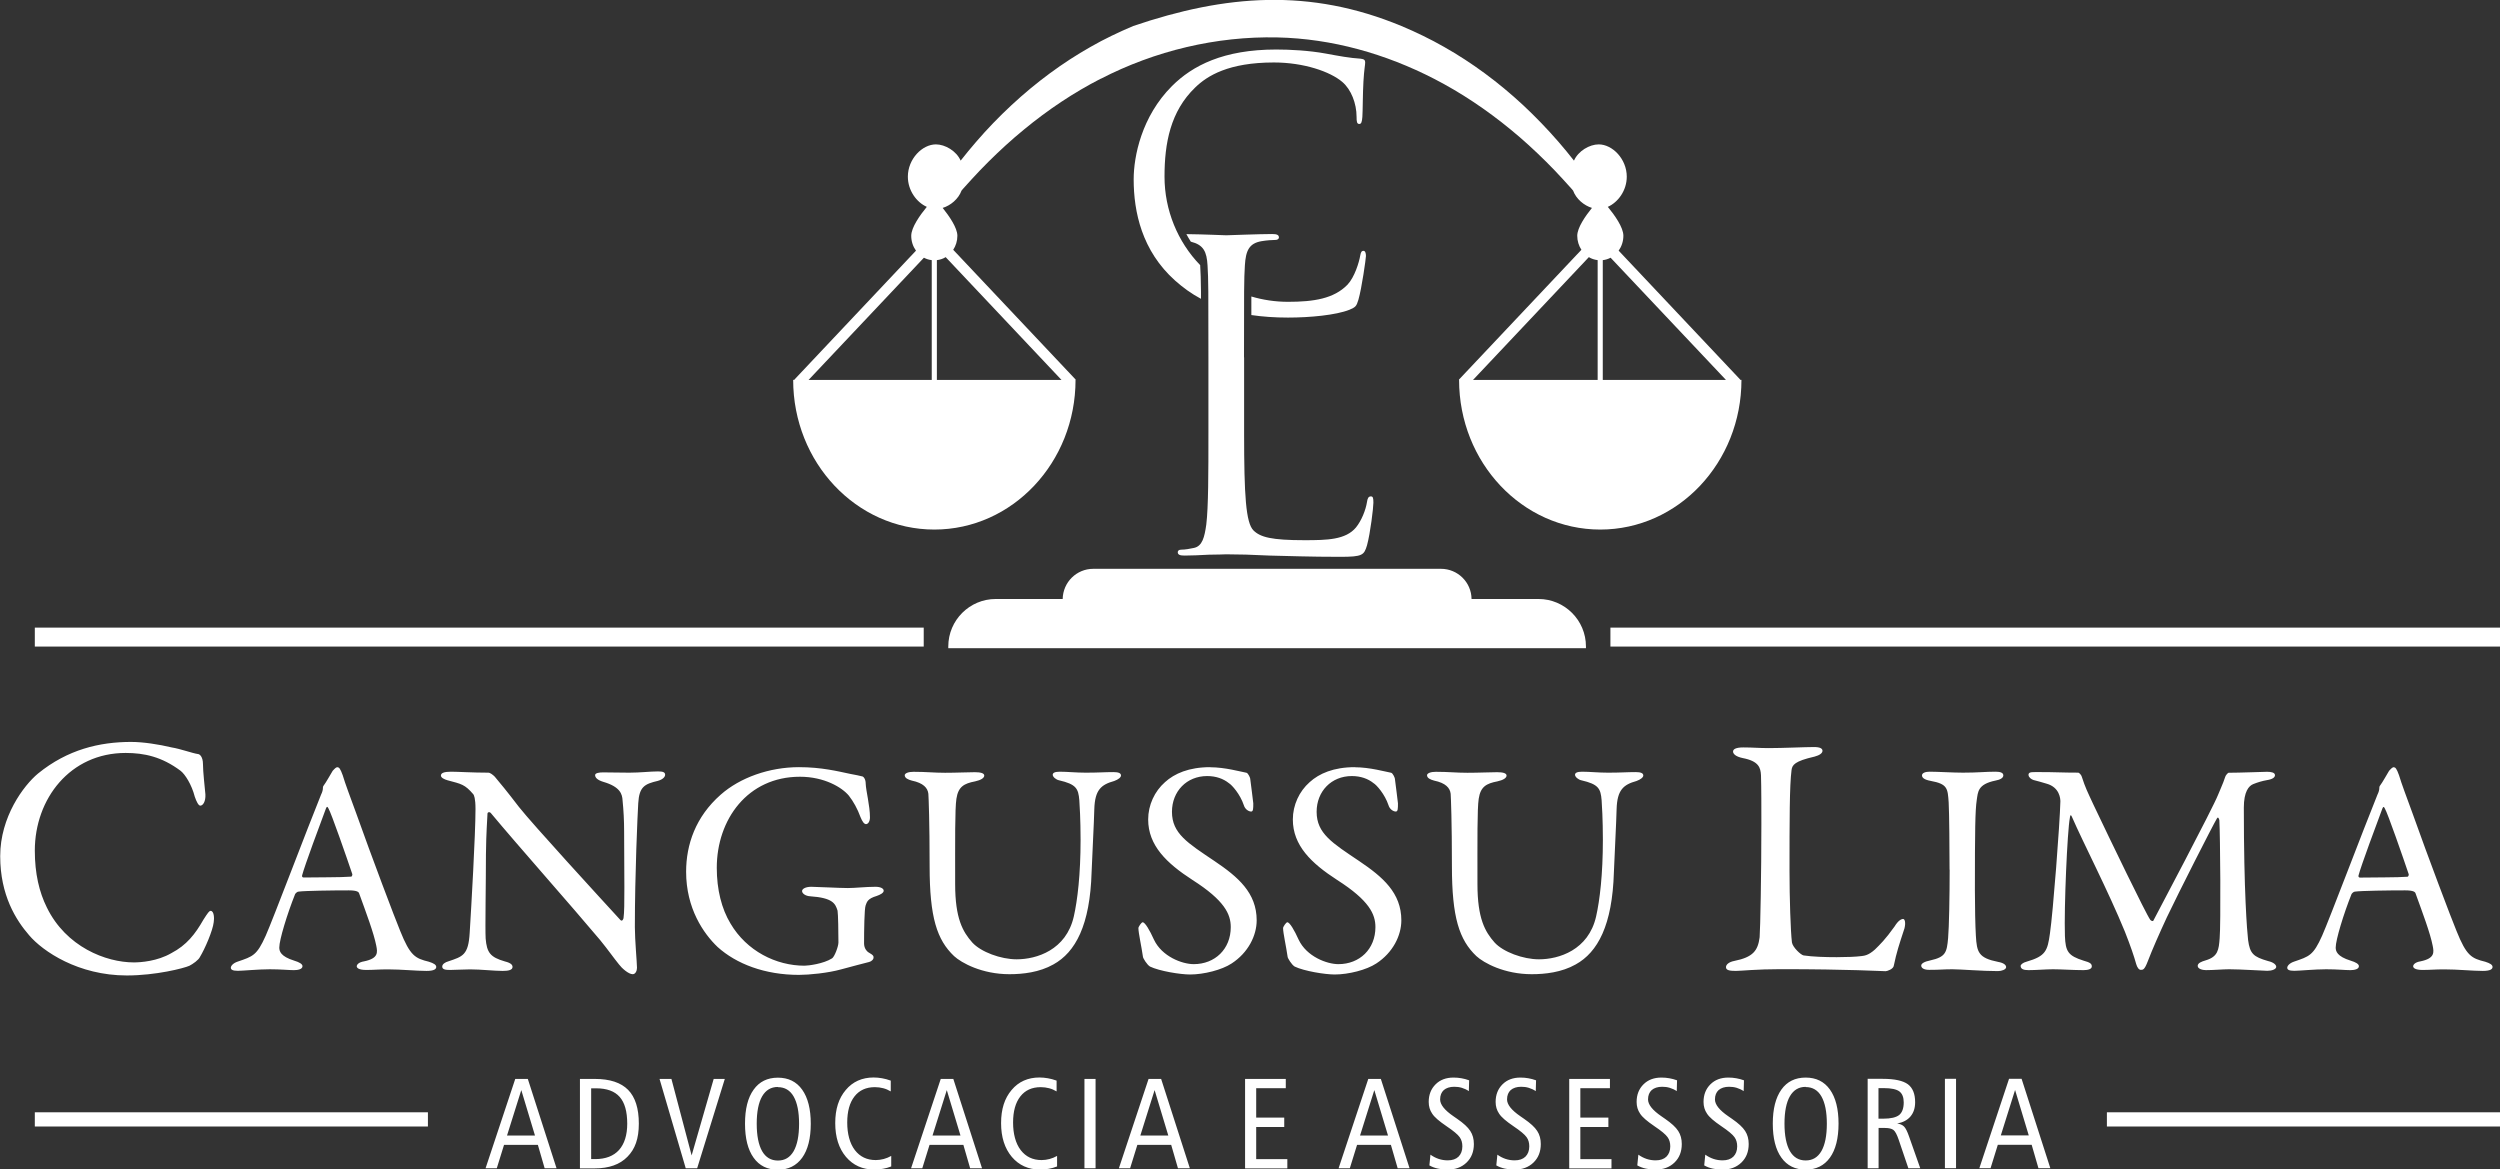 <svg xmlns="http://www.w3.org/2000/svg" id="Layer_2" data-name="Layer 2" viewBox="0 0 258.52 120.93"><rect x="0" y="0" width="258.52" height="120.93" fill="#333333" stroke="none"/><defs><style>      .cls-1, .cls-2 {        fill: #fff;        stroke-width: 0px;      }      .cls-2 {        fill-rule: evenodd;      }    </style></defs><g id="Layer_1-2" data-name="Layer 1"><path class="cls-1" d="m248.98,90.66c-1.04.09-3.67.06-4.93.09-.13,0-.19-.09-.16-.22.25-.98,1.9-5.41,2.47-6.93.09-.22.16-.19.25,0,.28.44,1.93,5.19,2.47,6.8.03.09-.06.25-.1.25m-1.42-11.32c-.16,0-.28.13-.51.38-.22.35-.66,1.17-.95,1.55-.06.09-.06.16-.06.25,0,.16-.06.41-.19.66-1.39,3.42-5,12.97-5.72,14.58-.92,2.06-1.33,2.15-2.91,2.69-.47.16-.7.44-.7.63s.16.32.73.32c.47,0,2.12-.16,3.29-.16s1.96.09,2.5.09c.41,0,.89-.09.89-.41,0-.22-.32-.41-.85-.57-1.42-.44-1.55-.98-1.55-1.36,0-.79.82-3.48,1.64-5.53.06-.09.22-.25.35-.25.66-.09,3.45-.13,5.19-.13.92,0,1.04.19,1.08.32.73,2.02,1.52,4.11,1.77,5.41.13.66.25,1.3-1.26,1.61-.57.09-.76.35-.76.51s.19.38.98.38,1.23-.06,2.24-.06c1.39,0,2.94.16,3.98.16.79,0,1.01-.19,1.01-.41s-.25-.38-.76-.54c-1.42-.35-1.93-.6-2.97-3.19-.54-1.3-2.91-7.56-4.55-12.17-.6-1.64-1.14-3.07-1.39-3.92-.25-.7-.38-.82-.51-.82Zm-37.79.82c0,.22.28.44.51.51.41.1.82.22,1.36.38,1.36.38,1.42,1.58,1.42,1.83-.06,2.37-.76,11.48-1.08,13.66-.25,1.8-.44,2.34-2.4,2.91-.41.1-.63.32-.63.44,0,.35.35.44.82.44.79,0,1.77-.09,2.53-.09.82,0,2.15.09,3.16.09.51,0,.85-.13.85-.38,0-.28-.16-.41-.85-.6-1.61-.51-1.87-.95-1.93-2.56-.1-2.91.25-10.88.51-12.21.03-.35.13-.32.22-.09,1.17,2.69,3.76,7.68,5.47,11.86.6,1.52.95,2.56,1.17,3.35.1.35.28.6.47.6.22,0,.38.03.73-.89.47-1.23,1.2-2.88,1.96-4.52,1.23-2.59,4.77-9.55,5.19-10.25.13-.22.22.06.25.19.09,1.61.16,10.78.03,12.21-.09,1.17-.16,1.9-1.45,2.28-.44.13-.82.28-.82.57,0,.32.51.44.85.44.76,0,1.8-.09,2.4-.09,1.17,0,3.6.16,3.95.16.47,0,.92-.16.92-.41,0-.22-.28-.47-.85-.6-1.52-.44-1.87-.76-2.06-2.18-.1-.89-.44-4.9-.44-13.69,0-1.64.51-2.25.98-2.43.47-.19.92-.32,1.42-.41.57-.09.82-.28.82-.51,0-.28-.41-.35-.82-.35-.28,0-2.85.1-3.98.1-.06,0-.32.28-.35.44-.19.63-.7,1.71-.73,1.83-.51,1.33-6.42,12.49-6.7,13.03-.06.09-.25,0-.32-.1-.44-.6-4.11-8.19-5.88-11.92-.63-1.36-.82-1.71-1.2-2.88-.03-.16-.28-.41-.35-.41-1.83,0-2.18-.06-4.24-.06-.7,0-.92,0-.92.32Zm-8.16,9.77c0,2.69-.06,5.98-.16,7.08-.13,1.49-.25,1.96-1.83,2.31-.63.13-.95.32-.95.54s.22.44.82.44c1.17,0,1.45-.06,2.4-.06.85,0,3.1.19,4.71.19.38,0,.85-.16.85-.41,0-.22-.25-.44-.82-.54-2.06-.41-2.21-1.01-2.31-2.72-.06-1.01-.1-2.97-.1-4.71,0-6.2.03-8.25.19-9.3.13-.85.09-1.64,1.93-2.02.51-.09.82-.28.82-.54s-.28-.38-.79-.38c-1.11,0-1.83.1-3.38.1-1.04,0-2.62-.1-3.45-.1-.44,0-.79.13-.79.38,0,.22.19.44.89.57,1.77.32,1.77.79,1.87,2.25.06,1.04.09,4.96.09,6.93Zm-22.4-12.21c0,.25.28.53,1,.68,1.67.32,1.85,1,1.89,1.78.04,1.17.04,3.63.04,5.05,0,5.16-.11,10.81-.18,11.7-.18,1.39-.68,2.06-2.63,2.45-.57.11-.85.39-.85.64,0,.32.36.39,1.03.39.5,0,2.17-.18,4.59-.18,7.22,0,10.46.21,10.89.21.14,0,.82-.21.85-.6.28-1.35.53-2.1,1.1-3.84.14-.57.04-.96-.14-.96s-.5.14-.89.78c-.96,1.35-1.53,1.89-2.03,2.38-.71.64-1.14.64-1.42.68-.53.07-1.53.11-2.53.11-1.17,0-2.49-.04-3.42-.18-.28-.04-1.14-.85-1.21-1.35-.14-1.17-.25-4.59-.25-7.36,0-5.26,0-8.86.21-10.46.07-.53.32-.92,2.38-1.39.53-.14.82-.36.82-.6s-.25-.39-.89-.39c-.85,0-3.27.11-4.66.11-1.03,0-1.67-.07-2.63-.07-.78,0-1.07.18-1.07.43Zm-31.64,2.47c0,.28.35.44.73.54,1.2.25,1.64.76,1.71,1.36.03.41.13,2.94.13,7.49,0,5.31.76,7.62,2.53,9.3.76.7,2.88,1.87,5.72,1.87,1.39,0,3.1-.19,4.55-1.01,2.28-1.26,3.79-4.05,3.95-9.55.06-1.64.25-5.15.28-6.51.06-1.99.7-2.53,2.06-2.91.44-.16.7-.38.7-.57,0-.25-.28-.35-.79-.35-.89,0-1.55.06-2.85.06-1.01,0-1.9-.1-2.69-.1-.54,0-.73.13-.73.32,0,.22.35.51.66.57,1.77.41,1.99.85,2.09,2.06.03.38.13,2.02.13,4.08,0,3.6-.32,6.26-.7,7.94-.79,3.48-3.86,4.43-5.91,4.43-1.64,0-3.7-.76-4.59-1.74-.98-1.11-1.77-2.47-1.77-6.04,0-4.49-.03-7.78.13-8.82.19-1.26.79-1.58,1.93-1.8.6-.13.95-.35.95-.6s-.38-.35-.98-.35c-.7,0-1.9.06-3.07.06s-1.93-.1-3.26-.1c-.51,0-.92.13-.92.38Zm-7.46-.85c-2.21,0-3.7.66-4.68,1.55-1.08.95-1.74,2.37-1.74,3.86,0,2.69,1.9,4.52,4.59,6.26,3.32,2.12,3.95,3.54,3.95,4.87,0,2.28-1.64,3.83-3.83,3.83-1.2,0-3.29-.79-4.11-2.53-.44-.98-.92-1.8-1.17-1.8-.13,0-.44.47-.44.6,0,.51.32,1.9.47,2.97,0,.13.41.82.73,1.01.98.47,3.13.82,4.14.82,1.42,0,3.29-.47,4.3-1.14,1.71-1.11,2.59-2.88,2.59-4.46,0-2.85-1.93-4.49-4.36-6.13-2.78-1.87-4.4-2.85-4.4-5.09,0-2.12,1.52-3.7,3.64-3.7.92,0,1.68.28,2.24.73.32.19,1.17,1.14,1.55,2.28.13.44.51.66.76.66.22,0,.22-.32.22-.85,0-.13-.25-1.96-.32-2.56,0-.06-.19-.54-.38-.6-.57-.1-2.21-.57-3.76-.57Zm-14.96,0c-2.21,0-3.7.66-4.68,1.55-1.08.95-1.74,2.37-1.74,3.86,0,2.69,1.9,4.52,4.59,6.26,3.32,2.12,3.95,3.54,3.95,4.87,0,2.28-1.64,3.83-3.83,3.83-1.2,0-3.29-.79-4.11-2.53-.44-.98-.92-1.8-1.17-1.8-.13,0-.44.47-.44.6,0,.51.32,1.9.47,2.97,0,.13.41.82.73,1.01.98.47,3.13.82,4.14.82,1.42,0,3.29-.47,4.3-1.14,1.71-1.11,2.59-2.88,2.59-4.46,0-2.85-1.93-4.49-4.36-6.13-2.78-1.87-4.4-2.85-4.4-5.09,0-2.12,1.52-3.7,3.64-3.7.92,0,1.68.28,2.24.73.32.19,1.17,1.14,1.55,2.28.13.44.51.66.76.66.22,0,.22-.32.22-.85,0-.13-.25-1.96-.32-2.56,0-.06-.19-.54-.38-.6-.57-.1-2.21-.57-3.76-.57Zm-31.59.85c0,.28.35.44.73.54,1.2.25,1.64.76,1.71,1.36.03.41.13,2.94.13,7.49,0,5.31.76,7.62,2.53,9.3.76.7,2.88,1.87,5.72,1.87,1.39,0,3.1-.19,4.55-1.01,2.28-1.26,3.79-4.05,3.95-9.55.06-1.64.25-5.15.28-6.51.06-1.99.7-2.53,2.06-2.91.44-.16.7-.38.7-.57,0-.25-.28-.35-.79-.35-.89,0-1.55.06-2.85.06-1.01,0-1.9-.1-2.69-.1-.54,0-.73.13-.73.32,0,.22.35.51.66.57,1.77.41,1.99.85,2.09,2.06.03.38.13,2.02.13,4.08,0,3.6-.32,6.26-.7,7.94-.79,3.48-3.86,4.43-5.91,4.43-1.64,0-3.7-.76-4.59-1.74-.98-1.11-1.77-2.47-1.77-6.04,0-4.49-.03-7.78.13-8.82.19-1.26.79-1.58,1.93-1.8.6-.13.95-.35.95-.6s-.38-.35-.98-.35c-.7,0-1.9.06-3.07.06s-1.93-.1-3.26-.1c-.51,0-.92.13-.92.38Zm-10.94-.85c-3.07,0-6.1,1.08-8.1,2.85-2.59,2.28-3.57,5.15-3.57,7.97,0,3.79,1.8,6.39,3.26,7.78,1.93,1.74,4.87,2.88,8.41,2.88,1.04,0,3-.19,4.36-.57,1.23-.35,2.31-.6,2.88-.76.35-.1.47-.32.47-.44,0-.16.03-.25-.54-.57-.16-.1-.44-.41-.44-.92,0-1.3.03-3.57.16-3.92.13-.35.19-.7,1.14-.98.38-.13.73-.32.73-.54,0-.25-.35-.41-.85-.41-1.01,0-2.09.13-2.85.13-.92,0-3.23-.13-3.79-.13-.6,0-.95.22-.95.44,0,.25.35.51.82.54,2.37.16,2.62.76,2.85,1.49.06.38.09,2.18.09,3.29,0,.41-.41,1.49-.66,1.64-.89.57-2.47.76-2.85.76-2.94,0-5.98-1.52-7.65-4.36-.92-1.52-1.42-3.51-1.42-5.76,0-5,3.19-9.42,8.6-9.42,2.53,0,4.36,1.11,5.06,1.96.47.6.89,1.36,1.2,2.21.19.47.38.73.57.73.22,0,.41-.28.41-.7,0-1.2-.41-2.72-.44-3.48,0-.51-.25-.76-.38-.76-.35-.09-.57-.13-1.2-.25-1.33-.28-3-.7-5.31-.7Zm-37.03.85c0,.25.35.41.7.51,1.42.38,1.77.41,2.66,1.45.06.09.22.38.22,1.52,0,2.62-.44,10.21-.6,12.78-.13,2.34-.73,2.47-2.21,2.97-.32.09-.63.28-.63.54,0,.32.38.35.82.35.54,0,1.36-.06,2.06-.06,1.14,0,2.47.16,3.38.16.6,0,1.01-.1,1.01-.41,0-.19-.13-.41-.79-.57-1.52-.44-1.87-.92-1.99-2.37-.06-.98.03-5.85.03-8.7.03-2.47.13-3.35.16-4.21,0-.16.22-.22.35-.06,2.85,3.42,8.32,9.58,11.29,13.12.85,1.04,1.42,1.87,1.96,2.53.28.38.98,1.01,1.42,1.01.28,0,.44-.35.44-.66,0-.51-.22-2.88-.22-4.21,0-5.44.28-11.67.35-12.81.1-1.71.66-1.99,2.02-2.31.57-.16.76-.44.76-.63,0-.25-.19-.35-.73-.35-.82,0-1.83.13-2.97.13-1.01,0-1.9-.03-2.72-.03-.38,0-.82.06-.82.28,0,.25.22.51.85.7,1.74.51,1.96,1.26,1.99,1.93.1.98.16,2.09.16,3.16,0,4.55.09,7.97-.06,8.98,0,.09-.13.41-.32.22-2.12-2.31-9.08-9.9-10.5-11.7-1.23-1.61-2.02-2.56-2.5-3.13-.19-.19-.47-.41-.66-.41-1.61,0-3.16-.1-3.86-.1s-1.04.13-1.04.38Zm-9.26,10.47c-1.04.09-3.67.06-4.93.09-.13,0-.19-.09-.16-.22.25-.98,1.9-5.41,2.47-6.93.09-.22.16-.19.25,0,.28.44,1.93,5.19,2.47,6.8.03.09-.06.25-.09.25Zm-1.42-11.32c-.16,0-.28.13-.51.38-.22.35-.66,1.17-.95,1.55-.06.09-.06.16-.06.25,0,.16-.06.41-.19.66-1.39,3.42-5,12.97-5.72,14.58-.92,2.06-1.33,2.15-2.91,2.69-.47.16-.7.44-.7.63s.16.32.73.32c.47,0,2.12-.16,3.29-.16s1.96.09,2.5.09c.41,0,.89-.09.89-.41,0-.22-.32-.41-.85-.57-1.42-.44-1.55-.98-1.55-1.36,0-.79.82-3.48,1.64-5.53.06-.09.22-.25.35-.25.66-.09,3.45-.13,5.19-.13.92,0,1.04.19,1.08.32.73,2.02,1.52,4.11,1.77,5.41.13.66.25,1.3-1.26,1.61-.57.09-.76.35-.76.51s.19.38.98.38,1.23-.06,2.25-.06c1.39,0,2.94.16,3.98.16.79,0,1.01-.19,1.01-.41s-.25-.38-.76-.54c-1.42-.35-1.93-.6-2.97-3.19-.54-1.3-2.91-7.56-4.55-12.17-.6-1.64-1.14-3.07-1.39-3.92-.25-.7-.38-.82-.51-.82Zm-21.34-2.61c-3.27,0-6.58.78-9.64,3.27-1.49,1.24-3.91,4.48-3.91,8.54s1.64,6.62,2.99,8.18c1.42,1.67,5.09,4.16,10.1,4.16,3.02,0,5.91-.75,6.47-1,.36-.18.96-.6,1.1-.92.5-.82,1.32-2.7,1.42-3.59.07-.39.04-1.17-.32-1.17-.14,0-.28.18-.75.92-.85,1.49-1.74,2.63-3.31,3.45-1.46.85-3.2.96-3.88.96-2.88,0-7.01-1.6-9-5.69-.78-1.57-1.24-3.49-1.24-5.87,0-5.37,3.66-10.1,9.39-10.1,1.92,0,3.74.39,5.69,1.85.46.36,1.14,1.42,1.46,2.67.18.53.39.93.57.93.28,0,.57-.43.53-1.17-.07-.78-.25-2.35-.25-3.1,0-.82-.36-1.07-.53-1.07-.53-.07-1.78-.53-2.7-.68-1.35-.32-2.95-.57-4.2-.57Z"></path><path class="cls-2" d="m95.52,66.86H3.6v-1.96h91.92v1.96Zm163,0h-91.99v-1.96h91.99v1.96Z"></path><path class="cls-2" d="m217.87,115.02h40.65v1.47h-40.65v-1.47Zm-214.27,0h40.65v1.47H3.6v-1.47Z"></path><path class="cls-2" d="m165.21,39.29h-12.89l11.98-12.7c.27.17.58.27.91.31v12.39Zm.53,0v-12.39c.29-.03.56-.12.81-.25l11.93,12.64h-12.74Zm-68.86,0h12.89l-11.98-12.7c-.27.17-.58.27-.91.31v12.39Zm-.53,0v-12.39c-.29-.03-.56-.12-.81-.25l-11.93,12.64h12.74Zm17.45-31.14c-2.76,1.42-5.41,3.18-7.93,5.26-1.26,1.03-2.48,2.15-3.67,3.33-.59.59-1.18,1.2-1.75,1.83-.29.31-.57.63-.86.95l-.16.19c-.32.87-1.13,1.54-1.95,1.79.68.85,1.52,2.06,1.52,2.88,0,.54-.16,1.04-.43,1.45l12.67,13.43-.02.02c0,8.55-6.54,15.48-14.6,15.48-8.06,0-14.6-6.93-14.6-15.48h.14s-.02-.02-.02-.02l12.58-13.34c-.31-.43-.49-.96-.49-1.54,0-.86.91-2.14,1.61-2.99-1.06-.47-1.96-1.69-1.96-3.12,0-1.84,1.49-3.34,2.9-3.34.95,0,2.12.68,2.56,1.68.51-.65,1.04-1.3,1.58-1.92,1.17-1.36,2.39-2.62,3.67-3.81,2.55-2.37,5.3-4.4,8.18-6.03.72-.41,1.45-.8,2.18-1.15.74-.36,1.48-.69,2.23-1.01,9.59-3.26,18.27-3.93,27.74,0,.75.31,1.49.65,2.23,1.01.74.36,1.46.74,2.18,1.15,2.88,1.63,5.63,3.66,8.18,6.03,1.27,1.19,2.5,2.46,3.67,3.81.54.62,1.06,1.26,1.58,1.92.44-1,1.61-1.68,2.56-1.68,1.41,0,2.9,1.5,2.9,3.34,0,1.43-.9,2.65-1.96,3.12.7.85,1.61,2.12,1.61,2.99,0,.58-.19,1.12-.49,1.54l12.58,13.34-.02.02h.14c0,8.55-6.54,15.48-14.6,15.48-8.06,0-14.6-6.93-14.6-15.48l-.02-.02,12.67-13.43c-.27-.41-.43-.91-.43-1.45,0-.83.84-2.04,1.52-2.88-.82-.25-1.63-.92-1.95-1.79l-.16-.19c-.28-.32-.57-.64-.86-.95-.57-.63-1.16-1.24-1.75-1.83-1.19-1.18-2.41-2.3-3.67-3.33-2.52-2.07-5.17-3.84-7.93-5.26-5.01-2.58-10.56-4.16-16.21-4.28-6.3-.14-12.65,1.38-18.27,4.28Zm17.24,58.88h-32.98v-.18c0-2.71,2.2-4.91,4.91-4.91h6.92c.03-1.73,1.43-3.12,3.16-3.12h8.42s19.12,0,19.12,0h8.42c1.73,0,3.14,1.39,3.16,3.12h6.92c2.71,0,4.91,2.2,4.91,4.91v.18h-32.98Z"></path><path class="cls-2" d="m124.11,27.42c-2.33-2.4-3.69-5.7-3.69-9.15s.6-6.75,3.18-9.23c1.24-1.2,3.43-2.58,8.13-2.58,3.11,0,5.83.95,7.07,2.01.92.78,1.48,2.23,1.48,3.61,0,.49.03.74.28.74.21,0,.28-.21.32-.74.04-.53.04-2.48.11-3.64.07-1.27.18-1.7.18-1.98,0-.21-.07-.35-.46-.39-1.13-.07-2.26-.28-3.61-.53-1.73-.32-3.71-.42-5.13-.42-5.45,0-8.66,1.66-10.78,3.78-3.15,3.15-3.96,7.28-3.96,9.65,0,3.36.85,7.39,4.28,10.46.82.73,1.7,1.37,2.68,1.89v-.75c-.01-1.3-.04-1.96-.08-2.66h0s0-.08,0-.08Zm3.8,2.68c-.8-.36-1.55-.8-2.24-1.31,0,.37.01.81.02,1.37,0,.46,0,.94,0,1.46.69.27,1.42.5,2.2.68,0-.9,0-1.61,0-2.19Zm5.28,2.74c2.26,0,4.95-.25,6.36-.81.64-.28.71-.35.92-1.03.35-1.2.78-4.28.78-4.53,0-.28-.07-.53-.25-.53-.21,0-.28.14-.35.53-.11.64-.57,2.19-1.31,2.97-1.41,1.45-3.5,1.77-6.15,1.77-1.34,0-2.61-.2-3.79-.55,0,.53,0,1.16,0,1.92,1.16.17,2.42.26,3.79.26Z"></path><path class="cls-2" d="m128.64,36.95c0-6.86,0-8.09.09-9.5.09-1.54.44-2.29,1.72-2.51.53-.09,1.14-.13,1.45-.13.18,0,.35-.09.35-.26,0-.26-.22-.35-.7-.35-1.32,0-4.53.13-4.75.13-.19,0-2.28-.1-4.12-.12.14.27.3.52.46.78,1.32.33,1.65,1.03,1.73,2.47.09,1.41.09,2.64.09,9.5v7.74c0,4.22,0,7.7-.22,9.54-.18,1.28-.4,2.24-1.28,2.42-.4.09-.92.18-1.32.18-.26,0-.35.13-.35.26,0,.26.22.35.7.35.66,0,1.63-.04,2.51-.09.88,0,1.63-.04,1.8-.04,1.28,0,2.64.04,4.49.13,1.85.04,4.13.13,7.3.13,2.33,0,2.46-.18,2.77-1.19.35-1.28.66-3.91.66-4.4s-.04-.66-.26-.66c-.26,0-.35.22-.4.57-.13.84-.57,1.94-1.14,2.64-1.06,1.28-2.99,1.32-5.32,1.32-3.43,0-4.57-.31-5.28-1.01-.79-.79-.97-3.61-.97-10.07v-7.83Z"></path><path class="cls-2" d="m207.76,111.56h1.29l2.97,9.24h-1.23l-.7-2.42h-3.5l-.75,2.42h-1.16l3.07-9.24Zm.61,1.17l-1.47,4.68h2.89l-1.41-4.68Zm-7.25-1.17h1.15v9.24h-1.15v-9.24Zm-8,0h1.57c1.23,0,2.09.19,2.6.56.5.38.75.99.75,1.86,0,.6-.16,1.09-.48,1.47-.32.38-.78.62-1.38.73.3.04.54.14.71.31.17.17.34.51.52,1.03l1.16,3.29h-1.23l-1-2.95c-.18-.53-.36-.87-.54-1.01-.18-.14-.48-.21-.89-.21h-.65v4.17h-1.13v-9.24Zm1.13.96v3.16h.49c.79,0,1.33-.13,1.65-.38.31-.26.47-.69.47-1.3,0-.53-.15-.91-.45-1.14-.3-.22-.83-.34-1.61-.34h-.56Zm-7.53-1.09c1.08,0,1.92.41,2.51,1.24.59.83.89,2,.89,3.52s-.3,2.7-.89,3.52c-.59.82-1.43,1.24-2.51,1.24s-1.92-.41-2.51-1.24c-.59-.82-.89-2-.89-3.52s.3-2.69.89-3.52c.59-.83,1.43-1.24,2.51-1.24Zm0,.96c-.71,0-1.25.32-1.63.97-.37.64-.56,1.59-.56,2.83s.19,2.19.56,2.84c.37.64.91.97,1.63.97s1.25-.32,1.63-.97c.37-.65.56-1.59.56-2.83s-.19-2.17-.56-2.82c-.37-.65-.92-.97-1.63-.97Zm-6.38-.68l-.03,1.12c-.22-.15-.47-.26-.72-.34-.26-.08-.52-.11-.79-.11-.46,0-.82.12-1.08.34-.25.23-.38.55-.38.97,0,.53.46,1.11,1.38,1.74.17.11.3.2.39.27.65.45,1.1.86,1.35,1.25.25.38.37.83.37,1.35,0,.79-.25,1.43-.76,1.92-.51.49-1.17.73-1.99.73-.34,0-.66-.04-.98-.11-.32-.07-.61-.18-.87-.33l.11-1.11c.26.19.55.34.85.44.3.1.62.15.94.15.48,0,.85-.13,1.11-.38.26-.26.4-.61.4-1.07,0-.37-.09-.69-.28-.95-.19-.27-.64-.65-1.37-1.14-.75-.51-1.24-.93-1.47-1.29-.24-.35-.36-.75-.36-1.21,0-.75.24-1.35.71-1.82.47-.47,1.09-.7,1.85-.7.28,0,.55.02.82.07.26.04.53.12.79.21Zm-6.92,0l-.03,1.12c-.22-.15-.47-.26-.72-.34-.26-.08-.52-.11-.79-.11-.46,0-.82.12-1.08.34-.25.23-.38.55-.38.97,0,.53.46,1.11,1.38,1.74.17.11.3.2.39.27.65.45,1.1.86,1.35,1.25.25.38.37.83.37,1.35,0,.79-.25,1.43-.76,1.92-.51.49-1.17.73-1.99.73-.34,0-.66-.04-.98-.11-.32-.07-.61-.18-.87-.33l.11-1.11c.26.19.55.34.85.44.3.1.62.15.94.15.48,0,.85-.13,1.11-.38.26-.26.4-.61.4-1.07,0-.37-.09-.69-.28-.95-.19-.27-.64-.65-1.37-1.14-.75-.51-1.24-.93-1.47-1.29-.24-.35-.36-.75-.36-1.21,0-.75.24-1.35.71-1.82.47-.47,1.09-.7,1.85-.7.28,0,.55.02.82.07.26.04.53.12.79.21Zm-11.15-.14h4.21v.96h-3.06v3.04h2.9v.97h-2.9v3.32h3.22v.96h-4.37v-9.24Zm-3.43.14l-.03,1.12c-.22-.15-.47-.26-.72-.34-.26-.08-.52-.11-.79-.11-.46,0-.82.12-1.08.34-.25.23-.38.55-.38.97,0,.53.46,1.11,1.38,1.74.17.11.3.2.39.27.65.45,1.1.86,1.35,1.25.25.38.37.83.37,1.35,0,.79-.25,1.43-.76,1.92-.51.49-1.17.73-1.99.73-.34,0-.66-.04-.98-.11-.32-.07-.61-.18-.87-.33l.11-1.11c.26.19.55.34.85.44.3.1.62.15.94.15.48,0,.85-.13,1.11-.38.26-.26.4-.61.4-1.07,0-.37-.09-.69-.28-.95-.19-.27-.64-.65-1.37-1.14-.75-.51-1.24-.93-1.47-1.29-.24-.35-.36-.75-.36-1.21,0-.75.24-1.35.71-1.82.47-.47,1.09-.7,1.85-.7.28,0,.56.02.82.07.26.04.53.12.79.21Zm-6.92,0l-.03,1.12c-.22-.15-.47-.26-.72-.34-.26-.08-.52-.11-.79-.11-.46,0-.82.12-1.08.34-.25.23-.38.55-.38.97,0,.53.46,1.11,1.38,1.74.17.11.3.2.39.27.65.45,1.1.86,1.35,1.25.25.38.37.83.37,1.35,0,.79-.25,1.43-.76,1.92-.51.49-1.17.73-1.99.73-.34,0-.66-.04-.98-.11-.32-.07-.61-.18-.87-.33l.11-1.11c.26.19.55.34.85.44.3.1.62.15.94.15.48,0,.85-.13,1.11-.38.26-.26.4-.61.4-1.07,0-.37-.09-.69-.28-.95-.19-.27-.64-.65-1.37-1.14-.75-.51-1.24-.93-1.47-1.29-.24-.35-.36-.75-.36-1.21,0-.75.24-1.35.71-1.82.47-.47,1.09-.7,1.85-.7.28,0,.56.02.82.07.26.04.53.12.79.21Zm-10.42-.14h1.29l2.97,9.24h-1.23l-.7-2.42h-3.5l-.75,2.42h-1.16l3.07-9.24Zm.61,1.17l-1.47,4.68h2.89l-1.41-4.68Zm-13.36-1.17h4.21v.96h-3.06v3.04h2.9v.97h-2.9v3.32h3.22v.96h-4.37v-9.24Zm-9.97,0h1.29l2.97,9.24h-1.23l-.7-2.42h-3.5l-.75,2.42h-1.16l3.07-9.24Zm.61,1.17l-1.47,4.68h2.89l-1.41-4.68Zm-7.25-1.17h1.15v9.24h-1.15v-9.24Zm-2.88.17v1.12c-.25-.15-.51-.26-.78-.33-.27-.07-.56-.11-.86-.11-.91,0-1.61.32-2.11.96-.5.64-.75,1.54-.75,2.7s.26,2.16.79,2.85c.53.69,1.25,1.03,2.16,1.03.28,0,.55-.04.82-.11.27-.07.53-.18.78-.32v1.09c-.28.11-.56.19-.85.24-.29.05-.6.08-.92.08-1.2,0-2.17-.44-2.91-1.31-.74-.88-1.11-2.04-1.11-3.49s.36-2.57,1.09-3.43c.72-.86,1.69-1.29,2.88-1.29.29,0,.58.03.87.08.29.05.59.13.89.24Zm-11.97-.17h1.29l2.97,9.24h-1.23l-.7-2.42h-3.5l-.75,2.42h-1.16l3.07-9.24Zm.61,1.17l-1.47,4.68h2.89l-1.41-4.68Zm-5.79-1v1.12c-.25-.15-.51-.26-.78-.33-.27-.07-.56-.11-.86-.11-.91,0-1.61.32-2.11.96-.5.64-.75,1.54-.75,2.7s.26,2.16.79,2.85c.53.69,1.25,1.03,2.16,1.03.28,0,.55-.04.82-.11.27-.07.53-.18.78-.32v1.09c-.28.11-.56.19-.85.24-.29.05-.6.08-.92.08-1.2,0-2.17-.44-2.91-1.31-.74-.88-1.11-2.04-1.11-3.49s.36-2.57,1.09-3.43c.72-.86,1.69-1.29,2.88-1.29.29,0,.58.03.87.08.29.05.59.13.89.24Zm-11.67-.3c1.08,0,1.92.41,2.51,1.24.59.83.89,2,.89,3.52s-.3,2.7-.89,3.52c-.59.82-1.43,1.24-2.51,1.24s-1.92-.41-2.51-1.24c-.59-.82-.89-2-.89-3.52s.29-2.69.89-3.52c.59-.83,1.43-1.24,2.51-1.24Zm0,.96c-.71,0-1.25.32-1.63.97-.37.64-.56,1.59-.56,2.83s.19,2.19.56,2.84c.37.64.91.97,1.63.97s1.25-.32,1.63-.97c.37-.65.56-1.59.56-2.83s-.19-2.17-.56-2.82c-.37-.65-.92-.97-1.63-.97Zm-12.25-.83h1.24l2.09,7.91,2.28-7.91h1.15l-2.86,9.24h-1.18l-2.71-9.24Zm-8.21,0h1.54c1.55,0,2.69.38,3.43,1.13.74.75,1.11,1.92,1.11,3.49s-.39,2.63-1.18,3.43c-.78.8-1.91,1.2-3.37,1.2h-1.54v-9.24Zm1.15.96v7.33h.42c1.07,0,1.9-.32,2.46-.94.56-.63.85-1.54.85-2.72,0-1.26-.26-2.18-.78-2.77-.52-.59-1.33-.89-2.44-.89h-.51Zm-7.84-.96h1.29l2.97,9.24h-1.23l-.7-2.42h-3.5l-.75,2.42h-1.16l3.07-9.24Zm.61,1.17l-1.47,4.68h2.89l-1.41-4.68Z"></path></g></svg>